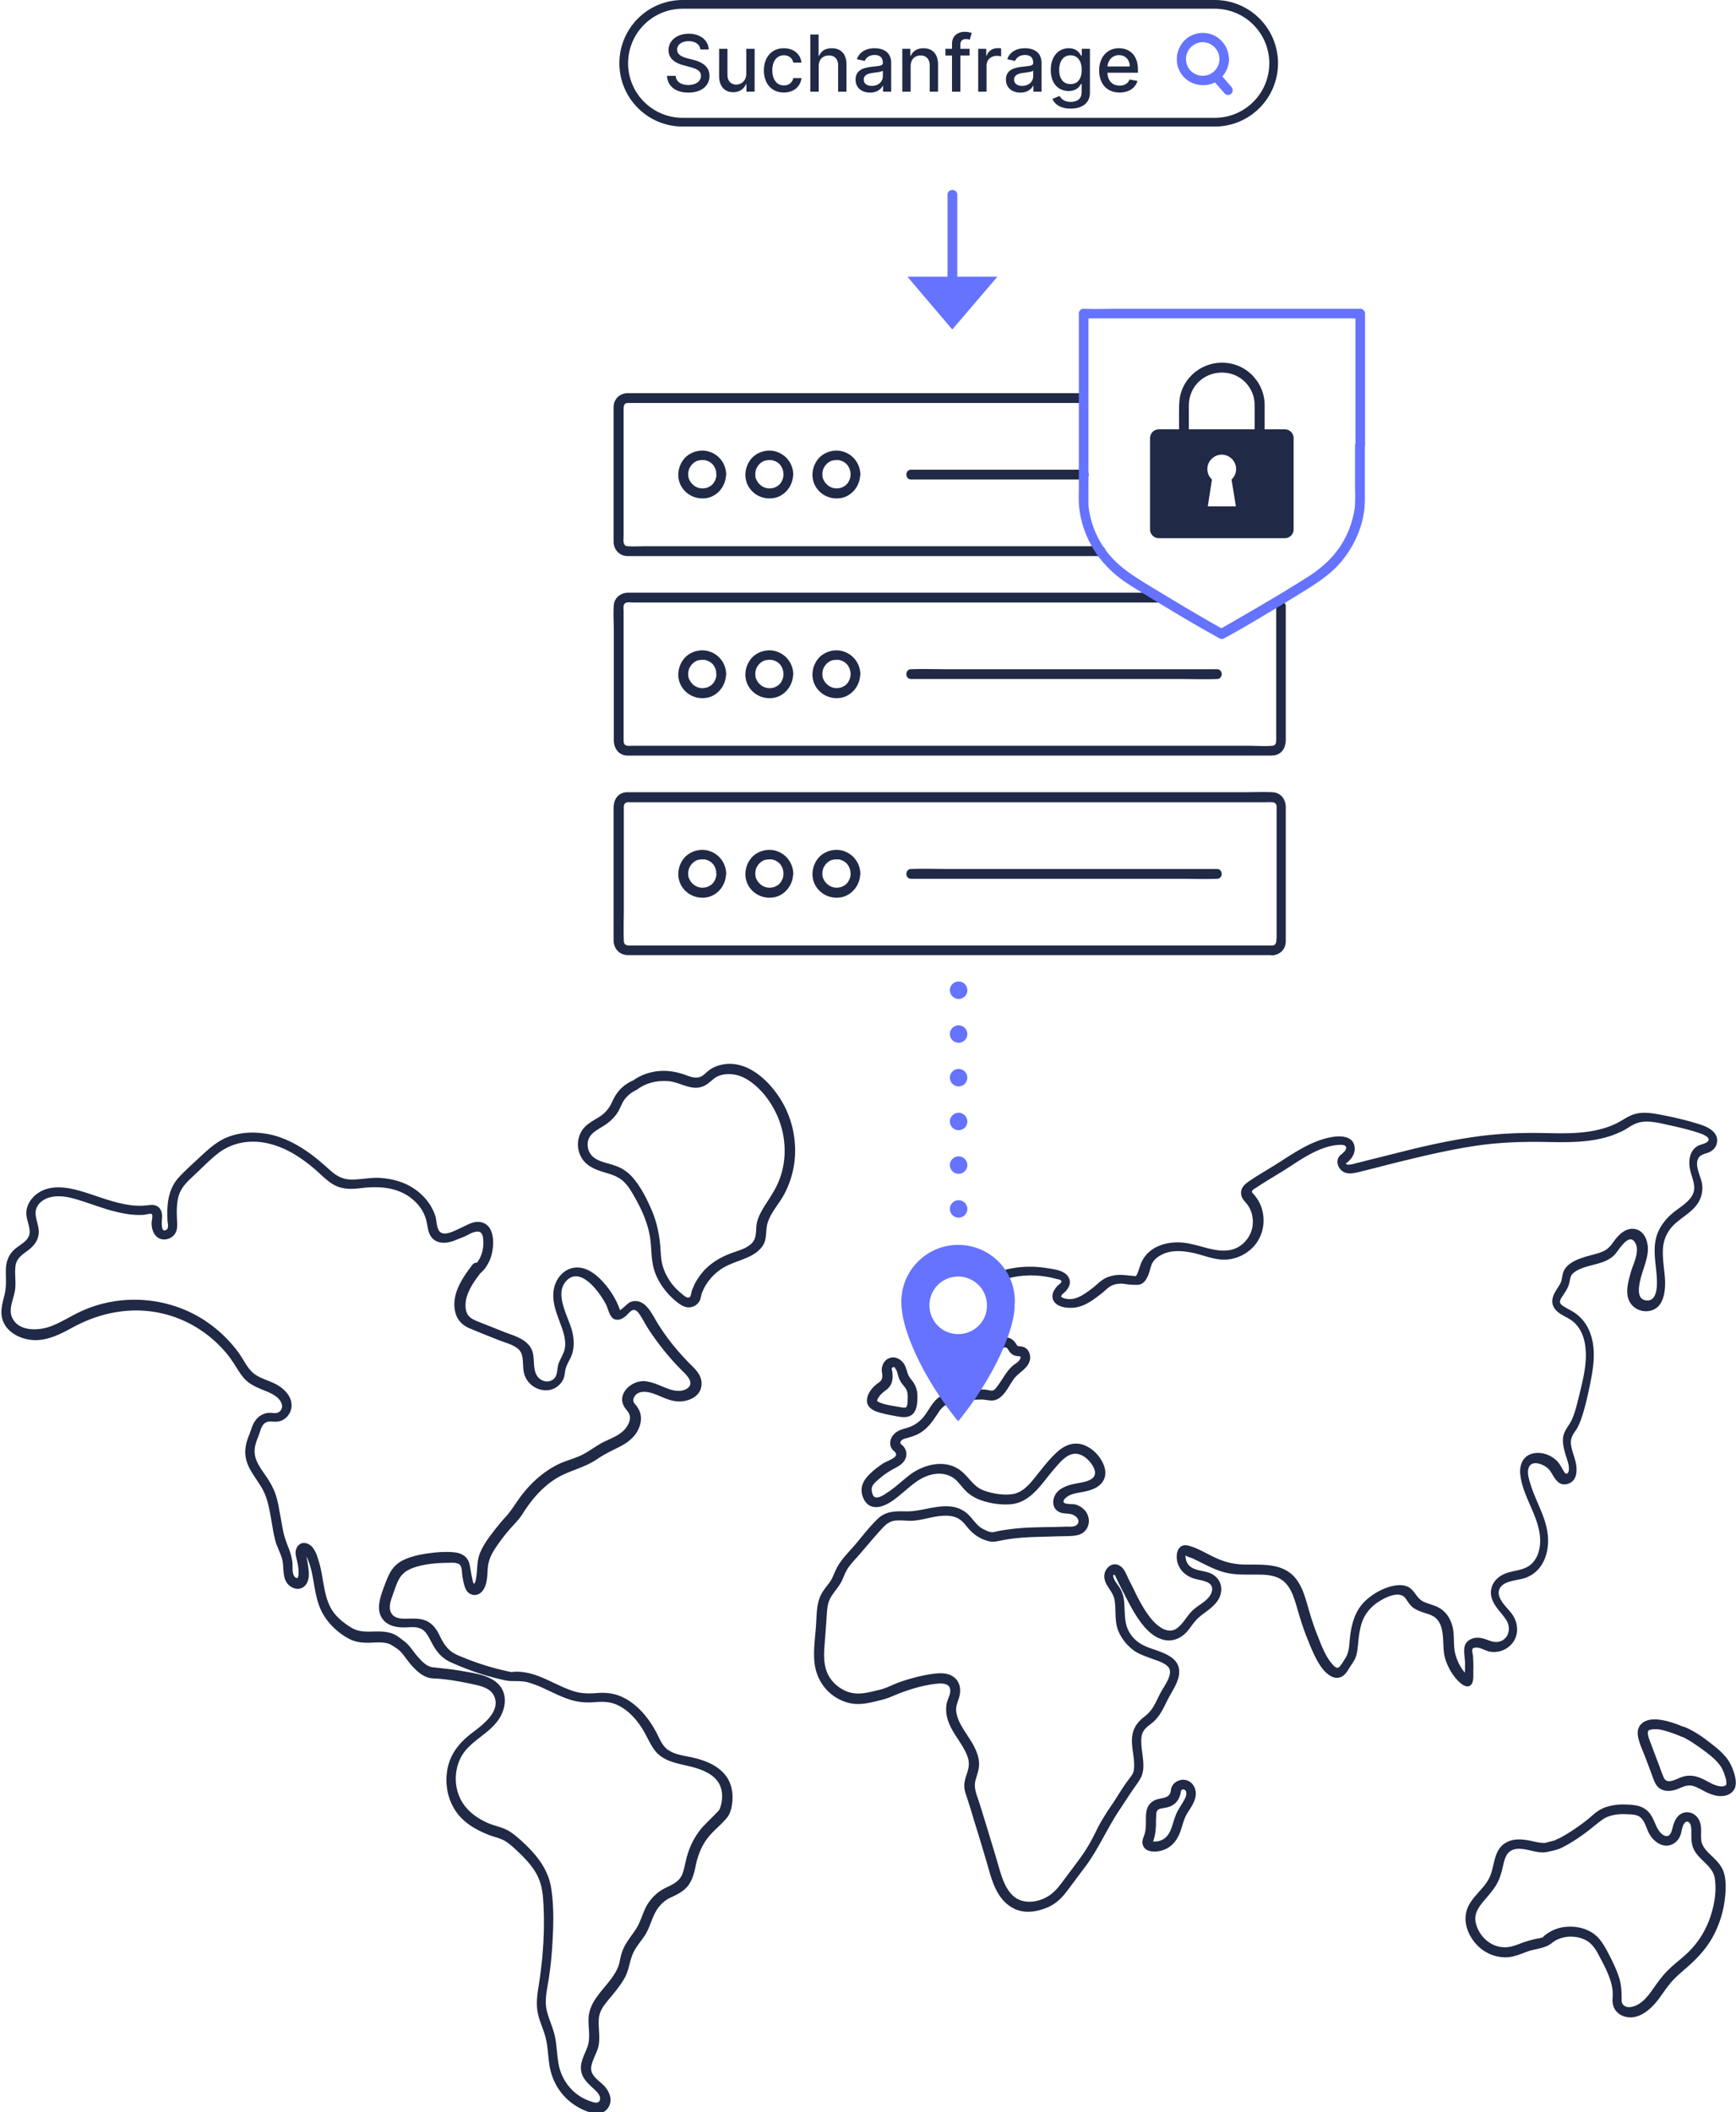 <?xml version="1.0" encoding="utf-8"?>
<svg xmlns="http://www.w3.org/2000/svg" width="398" height="484" fill="none">
  <g clip-path="url(#clip0)">
    <path d="M202.195 314.455c.1.5.15 1.099-.05 1.599-.2.55-.849.85-1.248 1.199-.999.8-1.898 1.949-2.098 3.248-.299 1.549.899 2.549 2.248 2.999 1.398.449 2.846.749 4.294.999 1.348.25 2.946.55 3.995-.55.899-.949.949-2.398.999-3.648.05-1.449-.3-2.748-1.199-3.897-.349-.45-.749-.9-.948-1.449-.25-.65-.4-1.349-.7-1.999-.649-1.349-2.197-2.349-3.695-1.699-1.248.5-1.798 1.999-1.598 3.198.1.6.849.95 1.398.8.649-.2.899-.8.799-1.4-.05-.199.2-.449.3-.599-.15.2.05-.05.05-.05 1.498.45-.2.05-.1.05h.15c.749.3.899 1.199 1.098 1.899.15.549.35 1.049.65 1.549.299.449.649.849.998 1.299.6.799.6 1.749.55 2.698 0 .45 0 1.549-.4 1.799-.349.15-.949 0-1.298-.05-.599-.1-1.149-.2-1.748-.3-1.049-.2-2.197-.399-3.146-.849-.1-.05-.4-.2-.4-.25-.049-.35.4-.949.6-1.199.649-.9 1.747-1.349 2.347-2.249.699-1.049.699-2.398.449-3.648-.1-.599-.799-.949-1.398-.799-.749.1-.999.699-.899 1.299zM268.411 410.346c-.15 1.449-1.399 1.599-2.597 1.849-1.598.299-2.747 1.299-2.996 2.998-.25 1.649.1 3.398-.4 5.047-.199.699-.549 1.299-.499 2.048.05.9.699 1.599 1.548 1.849 1.448.35 3.046.05 4.295-.699 1.398-.85 2.247-2.149 2.796-3.598.499-1.299.749-2.748 1.448-3.998.849-1.499 2.048-2.848 2.147-4.697.05-1.599-.948-3.098-2.596-3.298-1.398-.15-2.897.8-3.096 2.249-.1.599.149 1.199.799 1.399.499.15 1.298-.2 1.398-.8.05-.299.15-.499.399-.599.1-.05.4-.05.45 0 .299.15.399.3.449.599.1.6-.15 1.25-.449 1.749-.649 1.2-1.448 2.199-1.948 3.498-.449 1.1-.699 2.249-1.148 3.348-.4 1-1.049 1.899-2.048 2.349-.399.2-.849.3-1.298.349h-.749c-.05 0-.2-.049-.2-.049-.05.049.15.149.15.149.15-.05.499-1.449.499-1.599.15-.699.2-1.449.25-2.198 0-.65 0-1.299.05-1.949 0-.5 0-1.199.349-1.549.35-.35.999-.4 1.499-.5.649-.1 1.298-.25 1.847-.599 1.249-.7 1.848-1.999 1.998-3.348.05-.6-.55-1.1-1.099-1.1-.799 0-1.198.5-1.248 1.1zM385.265 397.804c1.847.799 3.545 1.998 5.193 3.198 1.548 1.149 3.296 2.448 4.295 4.197.399.7.649 1.549.899 2.348.099.35.149.75.149 1.1 0 .2-.099.4-.099.4-.7.599-1.998.199-2.747-.1-.999-.4-1.948-1.05-2.946-1.449-1.149-.5-2.347-.75-3.646-.5-1.098.2-2.097.849-3.146 1.099-.899.2-1.498-.05-1.848-.899-.499-1.2-.898-2.449-1.398-3.698-.499-1.299-.949-2.548-1.448-3.848-.35-.899-.749-1.798-.749-2.748v-.1c0-.25.25.1-.05.1l.1-.2.05-.05.15-.15c-.1.1-.2.1 0 0 .05-.05.149-.1.199-.1.15-.099-.199.05.05 0 .2-.05.45-.099.65-.149-.3.05.149 0 .249 0h.4c.799 0 1.498.149 2.297.399 1.248.35 2.447.8 3.595 1.299.55.25 1.249-.249 1.399-.799.199-.65-.2-1.149-.799-1.399-1.998-.85-4.145-1.599-6.293-1.749-1.048-.05-2.197.1-3.096.7-.499.399-.948.899-1.098 1.549-.2.699-.1 1.449.05 2.148.349 1.399.998 2.798 1.548 4.198.549 1.449 1.098 2.848 1.598 4.297.499 1.299.899 2.648 2.247 3.198 1.148.5 2.447.3 3.595-.15 1.149-.45 2.248-1.049 3.496-.7 1.248.35 2.347 1.15 3.546 1.649 1.148.5 2.446.85 3.745.6 1.148-.2 2.147-.949 2.447-2.099.25-1.049 0-2.148-.3-3.148-.399-1.249-.899-2.348-1.698-3.398a16.462 16.462 0 00-2.846-2.748c-2.048-1.649-4.195-3.248-6.642-4.297-.549-.25-1.198-.15-1.548.4-.2.549-.1 1.349.45 1.599z" fill="#202945"/>
    <path d="M227.512 294.318c4.594-2.299 9.788-2.599 14.682-1.249.399.099 1.148.149 1.148.599 0 .35-.749.8-.949 1.05-.699.749-1.298 1.748-1.048 2.848.549 2.098 3.745 2.348 5.443 1.999 2.197-.4 3.995-1.799 5.743-3.149.799-.599 1.498-1.449 2.397-1.848.949-.4 1.897-.5 2.896-.35.949.15 2.048.25 2.996.2 1.648-.05 2.347-1.849 2.747-3.148.2-.65.349-1.449.749-2.049.549-.9 1.598-1.549 2.547-1.949 2.247-.899 4.694-.599 6.991-.1 2.447.6 4.894 1.649 7.441 1.449 2.097-.15 4.045-1.049 5.593-2.448 3.096-2.848 3.645-7.595 1.548-11.143-.25-.4-.55-.8-.849-1.2-.2-.199-.6-.499-.55-.799.05-.45.849-.75 1.149-.999 1.898-1.25 3.845-2.399 5.793-3.598 3.945-2.449 8.489-5.996 13.383-6.096.899 0 1.648.299 1.049 1.299-.15.25-.4.4-.6.649-.05.05-.349.3 0 .1.4-.3-.449.25-.499.3-1.398 1.299-.45 3.548 1.148 4.048.949.299 1.898.1 2.847-.1l4.195-1.05a371.413 371.413 0 017.99-1.998c5.193-1.25 10.387-2.399 15.68-3.148 5.143-.7 10.287-.85 15.431-.75 4.694.1 9.488.15 14.032-1.199 1.049-.3 2.097-.75 3.096-1.2 1.199-.549 2.247-1.449 3.496-1.898 2.297-.85 5.193-.05 7.49.449 2.497.55 5.094 1.15 7.541 2.049.599.25 2.097.999 1.198 1.749-.649.55-1.748.6-2.447 1.099-1.648 1.1-1.897 3.198-1.598 4.997.4 2.199 1.798 4.348.4 6.446-.999 1.549-2.797 2.549-4.195 3.698-1.648 1.349-2.946 2.948-3.695 4.997-1.299 3.748.05 7.595-.05 11.443-.05 1.449-.35 3.747-2.247 3.697-2.248-.099-1.998-2.498-1.698-4.097.449-2.398 1.598-4.647 1.847-7.046.2-1.998-.549-4.647-2.746-5.196-2.048-.5-3.745 1.049-4.894 2.598-.649.899-1.248 1.749-2.247 2.299-1.149.599-2.447.849-3.646 1.199-2.297.649-5.493 1.649-5.992 4.347-.15.7-.2 1.299-.499 1.949-.35.65-.799 1.249-1.149 1.899-.699 1.149-1.049 2.498-.3 3.697.999 1.649 3.096 2.049 4.495 3.298 1.348 1.2 2.147 2.849 2.497 4.598.849 4.097-.35 8.494-1.299 12.442-.449 1.749-.849 3.598-1.598 5.247-.649 1.499-1.897 2.548-2.047 4.297-.1 1.099.15 2.299.449 3.348.3 1.149.899 2.448.899 3.648 0 .399-.1 1.199-.649 1.149-.3-.05-.499-.55-.649-.75-.5-.849-.899-1.699-1.698-2.398-1.498-1.349-3.745-1.999-5.693-1.349-2.047.699-2.697 2.798-2.447 4.797.599 5.196 4.395 9.544 4.544 14.84.05 1.999-.499 4.148-1.997 5.547-1.748 1.649-4.395 1.399-6.442 2.399-1.898.899-3.146 2.748-2.797 4.897.45 2.348 2.348 3.747 3.546 5.696 1.199 1.999.25 4.747-2.297 4.897-1.149.05-2.147-.6-3.246-.85-.899-.199-1.798-.199-2.647.2-2.247 1.05-1.398 3.398-1.348 5.397 0 .899 0 1.849-.05 2.748 0 .15-.05.45-.05.65v.35c1.249-.1 1.598-.25 1.099-.5-.1-.2-.45-.35-.599-.5-1.299-1.299-2.198-3.048-2.647-4.847-.5-2.048-.1-4.247-.649-6.296-.5-1.849-1.598-3.498-3.346-4.347-.949-.45-1.948-.7-2.946-1.099-1.099-.45-1.548-1.05-2.248-1.999-.549-.75-1.098-1.399-1.997-1.699-1.149-.4-2.397-.25-3.546.05-2.097.55-3.995 1.649-5.593 3.048-1.797 1.599-2.796 3.598-3.345 5.946-.3 1.2-.45 2.449-.55 3.648-.1 1.249-.199 2.548-.899 3.698-.399.649-.849 1.399-1.348 1.999-.649.799-1.398-.15-1.898-.75-1.548-1.849-2.446-4.447-3.345-6.696-.899-2.248-1.598-4.597-2.247-6.896-.6-2.048-1.249-4.097-2.597-5.796-2.897-3.598-7.541-3.148-11.686-3.198-2.397-.05-4.594-.55-6.791-1.599-1.997-.899-3.995-2.199-6.142-2.748-2.547-.65-3.046 2.198-2.447 4.047.649 1.949 2.197 3.098 4.095 3.598 1.448.4 4.244.55 3.745 2.798-.449 1.949-2.846 2.998-4.195 4.198-1.448 1.249-2.247 3.098-3.745 4.247-2.048 1.549-4.395-.3-5.743-1.849-1.598-1.849-2.796-4.097-3.895-6.296a89.392 89.392 0 00-1.548-3.098c-.449-.949-.899-2.249-1.798-2.898-1.847-1.349-3.895.499-3.745 2.498.15 1.999 2.047 3.248 2.347 5.247.399 2.298-.05 4.647.799 6.896.749 1.898 2.047 3.497 3.695 4.697 1.149.799 2.547 1.249 3.846 1.749 1.198.449 2.696.849 3.695 1.699 1.798 1.449-.5 4.397-1.299 5.846-.599 1.049-1.048 2.149-1.647 3.198a8.142 8.142 0 01-2.347 2.698c-1.648 1.3-2.647 2.799-2.747 4.947-.1 1.949.449 3.898.499 5.847 0 .799 0 1.699-.449 2.398-.3.5-.699.95-1.049 1.449-1.198 1.599-2.197 3.348-3.296 4.997-1.448 2.099-2.846 4.248-3.945 6.546-1.098 2.249-2.297 4.347-3.795 6.346-1.398 1.949-2.846 3.798-4.245 5.697-1.348 1.799-2.746 3.048-4.943 3.747-2.148.65-4.445.5-6.143-1.099-1.398-1.349-2.147-3.248-2.746-5.097-.599-1.949-1.149-3.947-1.748-5.896-1.049-3.448-2.097-6.946-3.196-10.394-.549-1.699-1.298-3.248-.799-5.047.25-.949.599-1.848.749-2.848.15-1.199-.05-2.398-.499-3.498-.799-2.198-2.297-3.947-3.446-5.996-.599-1.049-1.099-2.149-1.248-3.398-.15-1.399.549-2.448.799-3.748.349-1.699-.15-3.497-1.798-4.397-1.448-.799-3.146-.599-4.694-.4-2.597.4-5.194 1.1-7.691 1.999-1.398.55-2.696 1.249-4.144 1.599-2.797.65-5.294 1.499-8.09.15-1.748-.849-3.246-2.298-3.995-4.147-.999-2.449-.649-5.197-.45-7.746l.3-4.047c.1-1.249.1-2.598.399-3.848.5-2.198 2.447-3.597 3.296-5.646.45-1.049.849-2.099 1.548-2.998.749-1 1.648-1.899 2.497-2.898 1.748-1.999 3.446-4.098 5.294-6.047.849-.899 1.697-1.449 2.946-1.549 1.248-.1 2.497.1 3.795.05 2.447-.15 4.794-1.099 7.241-1.149 1.099-.05 2.197.1 3.146.6.949.499 1.598 1.349 2.247 2.148 1.299 1.549 2.847 2.599 4.844 3.098 1.049.25 1.898 0 2.946-.2 1.299-.249 2.597-.449 3.896-.549 2.646-.25 5.343-.25 7.99-.35 1.298-.05 2.546-.05 3.845-.1.949-.05 1.947-.15 2.746-.65 1.798-1.149 1.948-3.647.6-5.196-.6-.7-1.449-1.2-2.298-1.399-.499-.1-2.297 0-2.546-.45-.35-.6.849-1.399 1.248-1.599.799-.4 1.698-.55 2.547-.7 1.698-.3 3.595-.699 4.794-2.049 1.398-1.549 1.048-3.547.1-5.196-.949-1.699-2.597-3.198-4.545-3.748-2.197-.6-4.194.35-5.792 1.849-1.698 1.549-3.096 3.398-4.545 5.197-1.398 1.749-2.996 3.847-5.343 4.297-2.147.4-4.794-.05-6.841-.8-2.297-.849-3.296-2.948-5.094-4.397-3.446-2.848-8.389-1.699-11.735.75-1.798 1.349-3.446 2.998-5.343 4.197-.65.45-2.048 1.399-2.847.95-.549-.35-.749-1.649-.599-2.199.25-.9 1.448-1.749 2.147-2.349.999-.849 2.098-1.499 3.296-2.148.949-.5 1.848-1.1 2.247-2.099.45-1.049.2-2.099-.599-2.948-.35-.35-.799-.5-.449-1.049.299-.45.948-.6 1.398-.7.998-.3 1.997-.6 2.946-1.149 1.998-1.2 3.096-2.949 4.345-4.847 1.448-2.199 3.645-2.549 6.092-2.699 1.198-.1 2.447-.1 3.645-.15.999 0 2.098.4 3.096.15 2.098-.549 3.147-3.148 4.295-4.747 1.099-1.599 3.446-2.498 3.795-4.597.15-.999-.249-2.149-1.098-2.648-.4-.25-.799-.3-1.249-.35-.499-.05-.499 0-.749-.4-.499-.799-1.048-1.399-2.047-1.599-.949-.15-1.948.25-2.747.7-.999.599-1.997 1.299-2.846 2.098-.749.65-1.648 2.149-2.797 1.999-1.947-.25-3.545-2.198-4.144-3.897-.5-1.35-2.647-.75-2.148.599.699 1.899 1.898 3.548 3.696 4.647.898.55 1.997 1 3.046.95 1.248-.05 2.097-.85 2.896-1.699.849-.9 1.798-1.699 2.847-2.349.449-.299.898-.649 1.398-.749.649-.15.699.15 1.048.649.5.8 1.149 1.25 2.098 1.3.549.05.849.1.449.799-.299.5-.849.85-1.298 1.149-1.748 1.35-2.547 3.298-3.895 4.997-.3.4-.649.95-1.199.95-.399.05-.899-.15-1.348-.2-1.248-.1-2.547 0-3.795.05-2.297.1-4.994.25-6.942 1.649-1.847 1.299-2.546 3.548-4.094 5.097a7.636 7.636 0 01-2.697 1.749c-1.099.399-2.247.549-3.196 1.299-.749.599-1.298 1.499-1.248 2.498 0 .5.199.95.449 1.299.3.4.999.75.899 1.3-.15.799-2.247 1.499-2.896 1.898-.999.65-1.998 1.4-2.847 2.199-1.548 1.449-2.597 2.998-1.997 5.197.599 1.999 2.047 3.048 4.144 2.548 2.198-.549 4.045-2.298 5.743-3.698 1.698-1.449 3.446-2.948 5.693-3.547 2.197-.6 4.494-.3 6.142 1.399.749.799 1.399 1.699 2.198 2.448.848.8 1.797 1.349 2.896 1.799 2.047.8 4.544 1.199 6.741 1.1 5.094-.2 7.541-4.847 10.537-8.245 1.349-1.549 3.196-3.898 5.543-3.248.949.249 1.748.849 2.397 1.599.649.699 1.448 1.898 1.299 2.898-.25 1.599-2.697 1.899-3.995 2.149-1.648.299-3.496.749-4.694 2.048-1.249 1.449-1.299 3.898.749 4.647.799.3 1.697.2 2.546.4.899.25 2.048 1.199 1.449 2.199-.5.799-1.848.649-2.647.649-1.398.05-2.797.1-4.195.1-2.647.05-5.343.1-7.99.4-1.198.15-2.397.3-3.545.55-.55.1-.999.3-1.548.2-.55-.1-1.049-.35-1.548-.6-1.748-.75-2.597-2.598-3.995-3.748-4.095-3.348-9.339-.3-13.883-.399-2.397-.05-4.594-.1-6.442 1.649-1.947 1.848-3.595 4.047-5.343 6.096-1.548 1.799-3.346 3.498-4.345 5.696-.449.95-.749 1.899-1.398 2.798-.649.9-1.348 1.699-1.898 2.699-1.198 2.198-1.048 4.997-1.248 7.445-.2 2.649-.599 5.397-.35 8.095.4 4.347 3.196 7.995 7.441 9.294 2.846.85 5.343.05 8.09-.599 1.598-.4 2.996-1.15 4.544-1.699 2.447-.9 5.094-1.649 7.691-1.949 1.148-.15 3.096-.25 3.345 1.199.2 1.1-.499 2.099-.749 3.148a7.523 7.523 0 00.15 3.648c.649 2.349 2.197 4.247 3.396 6.246.599 1 1.148 2.049 1.398 3.148.25 1.15 0 2.099-.35 3.198-.299.9-.599 1.849-.599 2.799 0 .949.35 1.848.649 2.748.55 1.699 1.099 3.448 1.598 5.197.999 3.148 1.948 6.346 2.897 9.544.699 2.398 1.298 4.897 2.597 7.095.998 1.699 2.446 3.098 4.294 3.798 2.247.849 4.794.4 6.941-.5 1.948-.799 3.296-2.098 4.545-3.747l4.494-5.997c2.896-3.997 4.794-8.494 7.541-12.592 1.198-1.799 2.397-3.698 3.645-5.447.849-1.249 1.598-2.148 1.798-3.697.249-1.999-.3-3.998-.4-5.997-.05-.849-.05-1.798.3-2.598.449-1.049 1.448-1.649 2.297-2.348 1.848-1.549 2.647-3.748 3.745-5.797 1.049-1.949 2.597-4.097 2.297-6.396-.399-3.148-4.544-4.047-7.041-4.997-1.698-.649-3.146-1.599-4.145-3.148-1.348-2.049-1.198-4.197-1.348-6.546-.05-1.099-.2-2.198-.649-3.198-.4-.949-1.099-1.649-1.598-2.548-.1-.25-.499-.95-.2-1.199.25-.2.45.449.55.649.549 1.149 1.098 2.299 1.697 3.398 1.149 2.249 2.298 4.547 3.796 6.596 1.298 1.799 2.996 3.598 5.243 4.197 2.097.6 4.095-.25 5.493-1.799.649-.699 1.149-1.549 1.798-2.298.649-.8 1.448-1.449 2.297-2.049 1.548-1.149 3.296-2.498 3.695-4.497.45-2.049-.649-3.848-2.497-4.597-1.597-.65-3.845-.5-4.993-1.999-.3-.4-.5-.849-.55-1.349-.049-.2-.099-.65 0-.85-.149.3-.349-.15.05.2.35.3 1.199.45 1.648.7.65.3 1.249.599 1.848.899 2.097 1.05 4.295 2.149 6.642 2.499 2.147.349 4.344.2 6.491.25 2.048 0 4.295.199 5.893 1.649 1.598 1.449 2.247 3.647 2.847 5.646.699 2.449 1.448 4.897 2.397 7.246.898 2.248 1.847 4.647 3.245 6.645.999 1.4 2.897 3.198 4.744 2.149.7-.4 1.199-1.099 1.598-1.799.5-.849 1.099-1.549 1.499-2.498.449-1.1.499-2.349.649-3.548.1-1.349.299-2.648.649-3.948.649-2.348 2.147-4.197 4.195-5.446 1.498-.95 4.644-2.499 5.992-.65.5.7.949 1.499 1.648 2.049.899.699 2.048 1.049 3.096 1.399.949.3 1.948.65 2.597 1.499.649.8.949 1.799 1.099 2.798.349 2.099.049 4.198.699 6.247.599 1.798 1.548 3.497 2.846 4.847.749.799 2.397 2.148 3.246.649.4-.799.3-1.999.3-2.898.05-1.049 0-2.099-.05-3.148 0-.45-.25-1.249-.2-1.649.05-.35.25-.45.649-.5 1.099-.2 2.297.7 3.346.9a5.402 5.402 0 005.443-2.249c1.249-1.849 1.049-4.197-.1-6.046-.999-1.599-3.895-3.748-3.146-5.897.749-2.148 4.245-2.048 5.993-2.698 4.444-1.599 5.792-6.596 4.993-10.843-.449-2.649-1.648-5.047-2.646-7.496a30.123 30.123 0 01-1.299-3.547c-.299-1-.649-2.299-.299-3.298.699-2.149 3.945-.7 4.844.549 1.048 1.449 1.797 3.748 4.094 3.098 2.447-.699 2.248-3.647 1.698-5.546-.299-1.099-.749-2.199-.899-3.348-.199-1.299.2-2.149.949-3.198.849-1.149 1.299-2.598 1.748-3.948.649-2.148 1.149-4.347 1.598-6.546.799-3.847 1.498-7.995.15-11.792-.599-1.749-1.648-3.298-3.096-4.448-.799-.649-1.698-1.049-2.547-1.549-.499-.299-1.348-.699-1.348-1.399 0-.449.399-.999.649-1.349.399-.649.849-1.249 1.148-1.949.35-.749.4-1.399.6-2.198.149-.6.549-1 1.048-1.349 2.797-1.849 6.642-1.4 9.089-3.898.799-.8 3.046-4.897 4.494-3.048 1.548 1.949-.249 5.097-.799 7.095-.549 1.999-1.348 4.648-.299 6.646.749 1.499 2.397 2.349 4.045 2.249 4.244-.3 4.344-5.447 3.995-8.595-.2-1.949-.5-3.947-.35-5.946.2-2.199 1.149-4.048 2.797-5.547 1.448-1.299 3.195-2.298 4.494-3.747 1.348-1.499 1.947-3.348 1.648-5.397-.25-1.699-1.998-4.547-.599-6.146.549-.6 1.548-.75 2.247-1.049.849-.4 1.548-1.1 1.748-2.049.549-2.349-1.798-3.648-3.646-4.248-2.597-.849-5.243-1.499-7.94-2.048-2.397-.45-5.044-1.1-7.391-.35-1.148.35-2.097.999-3.146 1.599a16.084 16.084 0 01-3.296 1.449c-4.594 1.499-9.488 1.349-14.282 1.249-5.293-.1-10.486.1-15.68.85-5.343.749-10.637 1.899-15.88 3.198l-7.79 1.949c-1.249.299-2.547.649-3.795.949-.5.15-1.049.3-1.598.3-.3 0-.35-.05-.6-.2-.05-.05.05-.5-.149 0 .049-.05.549-.35.699-.5.199-.2.399-.45.599-.649.599-.75.999-1.699.849-2.699-.3-2.398-2.847-2.598-4.744-2.348-4.994.699-9.239 3.797-13.383 6.396-1.898 1.199-3.846 2.298-5.693 3.548-1.299.849-2.597 1.848-2.098 3.647.25.85.949 1.399 1.449 2.099a6.613 6.613 0 011.098 3.048c.25 2.149-.549 4.198-2.097 5.647-3.995 3.647-9.139.399-13.683-.1-4.095-.45-8.589.999-9.987 5.196-.25.7-.45 1.45-.799 2.149-.25.45-.25.3-.849.25-1.449-.1-2.697-.35-4.095-.15-.949.15-1.848.4-2.647.899-.999.6-1.798 1.5-2.746 2.199-1.748 1.299-3.796 2.848-6.093 2.249-.249-.05-.549-.15-.749-.3-.399-.3-.2.05-.15-.2.05-.45.749-.849.999-1.149.649-.7 1.149-1.549.949-2.549-.499-2.248-3.496-2.498-5.343-2.798-4.744-.749-9.538-.1-13.883 2.049-.899.4.2 2.348 1.498 1.699zM355.751 445.274c2.148-1.799 5.643-1.949 8.04-.549 1.348.799 2.197 2.198 2.896 3.597.849 1.599 1.748 3.248 2.348 4.997.299.85.549 1.749.649 2.649.1.799.05 1.549 0 2.348 0 1.799.948 3.198 2.696 3.748 3.096.999 5.993-1.499 7.741-3.798.898-1.149 1.647-2.348 2.546-3.448 1.049-1.399 2.397-2.498 3.696-3.647 2.696-2.299 5.043-4.798 6.641-7.946a24.264 24.264 0 002.597-9.893c.05-1.749.05-3.598-.799-5.197-.649-1.249-1.748-2.249-2.746-3.198-.849-.85-1.798-1.799-1.998-3.098-.25-1.799.35-3.698-.849-5.297-1.049-1.399-2.946-1.699-4.294-.55-1.049.95-1.299 2.299-1.648 3.548-.15.5-.5 1.149-1.099 1.199-.549.05-1.049-.349-1.398-.699-.999-1-1.349-2.549-2.048-3.748-.899-1.599-2.297-2.448-4.144-2.648-.75-.1-1.598-.15-2.348-.15-1.248 0-2.496.15-3.695.5-.749.199-1.448.549-2.097.949-.749.5-1.398 1.099-2.098 1.699-2.097 1.699-4.344 3.248-6.741 4.547-.3.15-.849.3-1.099.55.1-.1.4-.1.1-.05-.2.05-.349.1-.549.15-.45.1-.949.25-1.398.349-.5.15-.6.15-1.049.1-.949-.05-1.898-.299-2.847-.499-1.797-.35-3.645-.5-5.293.349-2.996 1.5-2.746 5.147-3.845 7.796-1.298 3.098-4.844 4.997-5.493 8.394-.699 3.348 1.398 6.946 4.145 8.745a9.036 9.036 0 004.894 1.449c1.997 0 3.695-.899 5.543-1.499 1.697-.5 3.595-.6 5.043-1.749.5-.35.4-1.199 0-1.599-.449-.45-1.098-.4-1.598 0-.599.45-1.448.5-2.147.65-.949.2-1.898.499-2.797.799-1.648.6-3.146 1.299-4.993 1.05-2.897-.35-5.294-2.799-5.893-5.647-.349-1.699.35-2.998 1.348-4.297.999-1.249 2.148-2.449 3.047-3.798.849-1.249 1.348-2.648 1.697-4.147.3-1.2.5-2.549 1.249-3.548.949-1.199 2.547-1.199 3.945-.95 1.598.25 3.396.95 5.044.6 1.098-.25 2.297-.45 3.345-.949 1.798-.9 3.446-1.949 5.094-3.148 1.448-1.05 2.747-2.199 4.195-3.248.998-.75 2.247-1.1 3.445-1.25.799-.1 1.648-.1 2.447-.05.999.05 2.098.05 2.897.7 1.048.899 1.348 2.448 1.947 3.598.649 1.249 1.848 2.448 3.246 2.798 1.598.4 3.146-.5 3.845-1.949.5-.999.4-2.498 1.249-3.298.249-.2.599-.25.899.05.499.5.499 1.399.499 2.099 0 1.649-.05 3.148.849 4.547 1.348 2.199 4.195 3.498 4.544 6.246.45 3.148-.2 6.496-1.298 9.444a20.133 20.133 0 01-5.244 7.796c-1.298 1.199-2.696 2.248-3.945 3.447-1.098 1.05-2.047 2.249-2.946 3.498-1.398 1.949-2.896 4.448-5.393 5.097-.649.2-1.398.2-1.998-.25-.499-.349-.549-.799-.549-1.349 0-1.699-.05-3.298-.549-4.947-.55-1.749-1.349-3.398-2.148-4.997-.749-1.449-1.498-2.898-2.546-4.097-2.098-2.349-5.493-3.048-8.49-2.499a8.99 8.99 0 00-4.045 1.949c-.449.4-.399 1.199 0 1.599.65.55 1.299.45 1.748.05zM108.313 289.821c-2.347 3.048-4.894 6.795-3.945 10.843.449 1.849 1.648 3.048 3.346 3.748 2.247.949 4.544 1.848 6.791 2.748 1.648.649 4.495 1.249 5.094 3.148.549 1.749.05 3.648.899 5.347 1.498 3.098 5.942 4.147 8.189 1.149.55-.7.749-1.549.849-2.399.15-1.199.649-2.048 1.199-3.098.949-1.899.949-3.947.499-5.996-.749-3.398-4.344-8.695-1.348-11.843 3.296-3.448 7.74 2.899 9.039 5.447.699 1.349.848 3.648 2.796 3.498.649-.05 1.198-.4 1.698-.8.499-.399 1.049-1.199 1.648-1.399.799-.25 1.398.7 1.748 1.249.549.85 1.048 1.799 1.598 2.699 1.098 1.749 2.347 3.448 3.645 5.097a58.142 58.142 0 004.394 4.897c.899.899 2.797 2.648 1.249 3.897-1.099.9-2.797.75-4.045.35-1.948-.65-3.745-1.699-5.793-1.899-3.246-.25-6.841 3.198-4.444 6.296.449.6.899 1.05.999 1.799.099.899-.35 1.849-.899 2.598-1.149 1.549-3.146 2.299-4.844 3.099-1.898.899-3.496 2.248-5.343 3.148-1.748.849-3.596 1.249-5.344 2.098-3.346 1.649-6.192 4.198-8.439 7.146-1.149 1.499-2.098 3.148-3.346 4.597a52.906 52.906 0 00-3.396 4.097c-1.048 1.35-2.047 2.799-2.696 4.348-.849 1.899-.6 3.847-.949 5.796-.05.35-.15 1.149-.45 1.349-.199.15.1.5-.199-.2-.1-.199-.15-.499-.2-.749-.25-1.049-.4-2.099-.599-3.148-.3-1.899-1.648-2.848-3.496-3.048-2.247-.25-4.644 0-6.891.35-1.798.299-3.646.749-5.294 1.649-2.397 1.349-3.096 3.547-3.995 5.896-.948 2.548-2.147 5.896.3 8.045 1.348 1.149 3.146 1.299 4.844 1.249.949-.05 1.998-.15 2.896.15 1.049.3 1.648 1.099 2.198 2.049.849 1.549 1.498 2.998 2.796 4.247.849.85 1.798 1.349 2.846 1.799 3.396 1.499 6.842 2.698 10.437 3.548.849.2 1.748.45 2.647.5 1.298.049 2.497-.05 3.845.249 3.446.9 6.442 2.949 9.788 3.998 1.848.6 3.745.749 5.693.6 2.197-.2 4.045-.1 5.992 1.049 1.748.999 3.196 2.498 4.345 4.147 1.248 1.699 1.947 3.598 3.096 5.347 2.247 3.448 6.242 3.448 9.788 4.547 1.797.55 3.595 1.349 4.794 2.798 1.298 1.599 1.448 3.748.948 5.697-.249.849-.249.999-.799 1.549-1.048 1.099-2.147 2.149-3.196 3.248-2.047 2.199-3.395 5.047-4.045 7.945-.249 1.049-.449 2.149-.848 3.148-.799 1.849-2.497 2.399-4.145 3.248-1.548.8-2.797 2.049-3.746 3.498-1.098 1.749-1.498 3.798-2.596 5.596-1.049 1.649-2.347 3.098-3.096 4.897-.4.95-.6 1.949-.799 2.949-.25 1.049-.7 1.948-1.299 2.848-2.147 3.348-5.743 5.896-5.792 10.193-.05 2.049.449 4.148-.2 6.147-.649 1.849-1.798 3.597-1.498 5.596.299 1.949 1.797 3.098 3.096 4.348.599.549 1.498 1.449 1.198 2.398-.349 1.049-1.748.4-2.447.15-3.545-1.249-6.142-4.397-6.941-8.045-.449-2.199-.449-4.447-.899-6.646-.449-2.149-1.498-4.147-1.947-6.296-.45-2.349.199-4.797.549-7.146.349-2.298.599-4.647.749-6.995.3-4.597.499-9.494-.3-14.042-.749-4.097-3.395-7.295-6.342-10.043-1.048-.95-2.047-1.849-3.246-2.599-1.398-.849-3.196-1.149-4.744-1.799-3.445-1.499-6.192-3.847-7.141-7.595-.799-3.198-.1-6.796 2.098-9.294 2.596-2.948 6.541-4.497 8.189-8.295.7-1.649.899-3.498.2-5.147-.699-1.599-2.147-2.598-3.745-3.248-1.798-.699-3.745-.949-5.643-1.299-2.247-.4-4.395-.6-6.642-.85-1.548-.149-2.696-1.549-3.645-2.598-.899-1.049-1.698-2.398-2.797-3.248-.699-.55-1.448-1.149-2.247-1.599-1.548-.799-3.346-.799-5.043-.749-1.848.05-3.496.05-5.094-.95-1.748-1.099-3.446-2.448-4.494-4.247-1.798-3.148-1.748-7.046-2.747-10.494-.45-1.499-.999-3.697-2.597-4.397-1.797-.8-3.096.849-2.796 2.548.2 1.05.5 2.049.6 3.148.049.45.249 2.899-.8 1.899-.699-.699-.5-2.198-.55-3.098-.1-1.149-.399-2.198-.798-3.298-.55-1.399-1.049-2.698-1.349-4.147-.3-1.449-.499-2.848-.799-4.298-.2-1.149-.399-2.348-.749-3.497-.499-1.799-1.448-3.398-2.496-4.947-1.1-1.599-2.447-3.348-2.497-5.397-.05-1.699.749-3.098 1.248-4.647.2-.7.45-1.399 1.049-1.899.45-.35.949-.45 1.498-.4.899.05 1.598.1 2.447-.249 1.498-.7 2.447-2.349 2.197-3.998-.25-1.799-1.648-3.148-3.096-4.048-1.648-.999-3.645-1.399-5.243-2.498-1.648-1.149-2.497-3.198-3.646-4.797-2.197-3.098-5.044-5.746-8.24-7.795-6.94-4.397-15.58-5.647-23.52-3.498a28.83 28.83 0 00-5.942 2.349c-1.848.949-3.646 2.048-5.594 2.748-2.746.999-7.24 1.199-8.738-1.999-.85-1.849.15-3.947.549-5.796.45-2.049-.05-3.998.2-5.997.2-1.948 1.797-2.798 3.196-3.897 1.298-1.05 2.197-2.399 2.147-4.148-.05-1.848-1.348-3.897-.35-5.646.999-1.799 3.146-2.399 5.094-2.349 2.297.05 4.544.9 6.691 1.599 1.998.65 3.995 1.399 6.093 1.899 2.147.55 4.344.9 6.542.75.3 0 1.598-.4 1.847-.15.3.25-.05 1.599-.05 1.999 0 1.299.4 2.798 1.648 3.497 1.199.65 2.847.2 3.646-.899.649-.949.599-1.949.549-2.998-.1-1.799-.15-3.748.3-5.547.549-2.198 2.097-3.548 3.695-5.047 1.598-1.499 3.146-3.098 4.844-4.497 3.346-2.848 7.59-3.698 11.885-2.748 4.145.899 7.79 3.298 10.986 6.046 1.498 1.299 2.897 2.848 4.694 3.698 1.948.899 3.995.749 6.043.499 4.194-.499 8.639-.099 11.885 2.899 1.398 1.249 2.447 2.898 2.846 4.747.35 1.449.35 3.048 1.598 4.097 1.498 1.249 3.546.85 5.194.15.948-.4 1.897-.699 2.796-1.199.649-.35 1.398-.7 2.147-.7 1.149 0 1.249 1.25 1.299 2.199.1 1.949-.549 4.197-2.048 5.547-1.098.949.5 2.548 1.598 1.599 1.299-1.2 2.198-3.049 2.497-4.748.45-2.348.35-6.096-2.547-6.745-1.747-.35-3.096.599-4.544 1.249-1.148.5-3.096 1.649-4.394 1.249-1.349-.4-1.199-2.748-1.548-3.848-1.05-3.397-3.796-6.096-6.992-7.495-1.747-.749-3.595-1.149-5.493-1.299-1.997-.15-3.945.25-5.992.35-2.147.15-3.745-.45-5.343-1.849-1.449-1.249-2.847-2.549-4.395-3.698-3.046-2.298-6.592-4.247-10.387-4.897-3.745-.649-7.74-.3-11.036 1.749-1.598.999-2.996 2.299-4.395 3.598-1.548 1.449-3.145 2.848-4.594 4.397-2.696 2.798-2.996 6.446-2.796 10.144.05.55.4 1.799-.35 2.149-1.248.649-.949-2.199-.899-2.699.1-1.249-.25-2.548-1.548-2.948-.599-.2-1.098-.1-1.698-.05-1.148.15-2.247.15-3.395.05-4.045-.4-7.84-2.049-11.686-3.198-3.545-1.049-7.69-1.749-10.736.849-1.199 1.05-2.048 2.499-2.048 4.098-.05 1.699 1.299 3.848.5 5.447-.65 1.299-2.297 1.998-3.346 2.998-1.248 1.199-1.798 2.698-1.848 4.447-.05 1.999.2 3.798-.3 5.796-.449 1.799-.998 3.598-.549 5.447.75 2.898 3.596 4.497 6.392 4.897 3.646.5 6.992-1.299 10.088-2.998 7.14-3.798 15.28-4.947 23.07-2.199 3.396 1.199 6.542 3.098 9.24 5.547 1.347 1.249 2.646 2.648 3.695 4.147.998 1.399 1.797 2.948 2.896 4.248 1.248 1.449 2.946 2.148 4.644 2.848 1.498.599 3.645 1.449 4.095 3.248.2.699-.15 1.449-.8 1.799-.698.349-1.447.05-2.196.1a4.155 4.155 0 00-2.947 1.599c-.549.699-.849 1.449-1.098 2.248-.45 1.299-1.049 2.499-1.249 3.898-.3 1.899.1 3.548.999 5.197.849 1.549 1.948 2.948 2.797 4.447 1.348 2.398 1.697 5.147 2.197 7.845.2 1.249.4 2.448.699 3.648.35 1.599 1.198 2.998 1.648 4.597.5 1.849 0 3.897 1.148 5.546.95 1.3 2.897 1.849 4.095.6 1.249-1.249.9-3.448.65-4.997-.05-.45-.15-.949-.25-1.399 0-.05-.2-1.149-.25-1.149-.7-.25-.05.499-.05.449.05.15.2.35.3.5.25.45.4.95.599 1.449 1.099 3.248 1.099 6.746 2.347 9.944 1.248 3.248 3.995 5.996 7.141 7.545 1.498.7 3.146.75 4.744.7 1.498-.05 3.346-.25 4.694.6.65.399 1.448.899 1.998 1.449.849.899 1.697 2.248 2.596 3.248 1 1.099 2.148 2.148 3.546 2.648.7.25 1.398.25 2.147.3 1.099.05 2.197.2 3.296.35 1.898.299 3.845.649 5.743 1.099 1.548.35 3.396.949 4.095 2.498 1.698 3.598-2.747 6.746-5.094 8.545-2.746 2.099-4.844 4.597-5.543 8.045-.599 2.998-.2 6.196 1.298 8.895 1.698 3.148 4.695 4.997 7.941 6.296 1.298.549 2.846.799 4.044 1.549 1.249.799 2.298 1.849 3.346 2.848 1.349 1.299 2.647 2.748 3.596 4.347 1.048 1.799 1.498 3.748 1.648 5.797.349 4.397.249 8.894-.15 13.341-.2 2.299-.5 4.548-.849 6.796-.35 2.099-.599 4.148-.2 6.196.4 2.049 1.398 3.898 1.848 5.897.499 2.048.499 4.147.849 6.246.599 3.448 2.347 6.446 5.143 8.545 2.098 1.549 6.842 3.997 8.49.699.799-1.599.099-3.298-.999-4.547-1.149-1.299-3.246-2.349-3.096-4.297.2-1.849 1.448-3.448 1.748-5.297.299-1.899-.1-3.798 0-5.697.099-2.098 1.298-3.447 2.546-4.946 1.199-1.45 2.397-2.899 3.346-4.548.999-1.749 1.099-3.597 1.848-5.446.699-1.749 2.047-3.098 2.996-4.647.999-1.649 1.398-3.598 2.397-5.297.849-1.449 2.047-2.549 3.546-3.198 1.548-.7 3.146-1.549 4.094-3.048.75-1.2 1.149-2.599 1.399-3.948.449-2.248 1.248-4.447 2.596-6.296 1.349-1.849 3.246-3.198 4.695-4.997.749-.949 1.048-2.398 1.148-3.548.2-1.799-.1-3.747-1.049-5.346-1.797-2.949-5.243-4.198-8.439-4.897-1.748-.35-3.645-.6-5.143-1.599-1.598-1.05-2.148-2.998-3.047-4.547-1.747-3.149-4.344-6.197-7.69-7.696-1.798-.799-3.645-.999-5.593-.849-1.848.15-3.546.15-5.343-.4-3.196-.999-6.043-2.848-9.189-3.848-1.498-.449-3.146-.749-4.744-.599-.1 0-.249.05-.349.05-.1 0 .349.05.05 0-.35-.05-.7-.1-1.049-.2a59.067 59.067 0 01-10.087-3.148c-.749-.3-1.548-.6-2.198-1-1.448-.849-2.397-2.298-3.096-3.747-.699-1.499-1.598-2.948-3.196-3.648-1.698-.749-3.495-.45-5.293-.5-1.948-.05-3.196-.949-3.046-2.998.1-1.049.5-1.999.849-2.998.799-2.199 1.298-4.147 3.545-5.247 1.748-.849 3.795-1.199 5.743-1.399.999-.1 1.997-.15 2.996-.15.799 0 2.347-.2 2.947.5.499.6.399 1.849.549 2.598.15.95.349 1.999.749 2.899.749 1.599 2.697 1.848 3.795.499 1.149-1.349 1.149-3.398 1.249-5.047.099-1.799.699-3.148 1.647-4.647a41.734 41.734 0 013.147-4.197c1.098-1.299 2.347-2.449 3.245-3.898 1.898-2.998 4.195-5.746 7.191-7.745 3.047-2.049 6.692-2.598 9.738-4.647 1.598-1.099 3.246-1.899 4.944-2.748 1.548-.75 2.996-1.699 4.045-3.148.899-1.3 1.448-2.999 1.049-4.598-.15-.649-.5-1.249-.899-1.798-.5-.6-.949-1-.6-1.849.799-1.849 3.147-1.449 4.645-.9 1.648.6 3.246 1.499 5.043 1.699 2.497.3 5.743-.949 5.843-3.897.05-1.749-.999-3.048-2.197-4.198-1.448-1.449-2.847-2.948-4.145-4.547-1.199-1.449-2.297-2.998-3.346-4.597-.949-1.449-1.698-3.148-2.896-4.447-.999-1.1-2.447-1.649-3.845-1-.45.2-2.298 2.049-2.497 1.949.15.2.349.45.499.65a19.153 19.153 0 00-3.845-6.896c-1.648-1.899-3.995-3.898-6.692-3.648-2.696.25-4.544 2.599-4.943 5.147-.45 2.948.799 5.597 1.747 8.295.5 1.349.899 2.748.899 4.147 0 1.649-.849 2.749-1.448 4.198-.499 1.149-.2 2.848-1.149 3.697-.948.85-2.297.75-3.245 0-1.998-1.649-.849-4.697-1.898-6.795-1.199-2.499-4.494-3.198-6.792-4.148-1.747-.699-3.495-1.399-5.293-2.099-1.648-.649-2.796-1.249-2.996-3.148-.35-3.248 1.997-6.196 3.795-8.594.549-1.349-1.398-2.499-2.247-1.349zM146.165 249.595c2.048-1.499 4.595-2.048 7.092-1.848 2.796.249 5.443 2.448 8.239 1.049 1.149-.55 1.898-1.599 3.046-2.149 1.099-.499 2.347-.599 3.546-.449 2.597.349 4.744 2.048 6.492 3.897 3.196 3.498 5.143 8.145 5.293 12.892.1 2.349-.25 4.697-1.049 6.946-.849 2.448-2.297 4.447-3.645 6.596-.699 1.149-1.348 2.348-1.648 3.647-.25 1.25-.05 2.699-.599 3.898-.899 1.849-3.546 2.449-5.294 3.098-2.397.9-4.544 2.149-6.292 4.048a14.785 14.785 0 00-2.047 2.948 23.04 23.04 0 00-.699 1.649c-.1.35-.2 1.049-.35 1.299-.549.749-1.748-.5-2.197-.85-.949-.799-1.798-1.698-2.497-2.748-.649-.999-1.198-2.049-1.548-3.198-.449-1.399-.499-2.848-.599-4.297-.2-2.998-.799-5.847-1.948-8.595-1.098-2.548-2.397-5.197-4.194-7.345a9.368 9.368 0 00-3.097-2.499c-1.248-.599-2.596-.899-3.895-1.299-1.048-.35-2.047-.799-2.746-1.649a3.746 3.746 0 01-.799-2.498c.05-2.449 2.497-3.298 4.195-4.498 1.148-.799 2.147-1.798 2.846-2.998.599-1.049.899-2.198 1.748-3.098.349-.4.749-.749 1.148-1.049.25-.2.55-.35.799-.5.1-.05.25-.1.35-.2 0 0 .549-.25.25-.15.549-.249.948-.749.799-1.399-.15-.549-.799-.999-1.399-.799-1.248.499-2.397 1.249-3.296 2.198-.948 1-1.498 2.099-2.047 3.298a7.497 7.497 0 01-2.647 2.948c-1.198.75-2.497 1.4-3.495 2.449-1.648 1.849-1.948 4.497-.799 6.696 1.298 2.498 3.995 3.198 6.492 3.947 1.298.4 2.447.95 3.445 1.899.949.95 1.648 2.149 2.297 3.298 1.548 2.698 2.897 5.597 3.496 8.695.599 3.048.2 6.146 1.398 9.094 1.049 2.549 2.797 4.747 4.944 6.446 1.049.8 2.197 1.499 3.595 1 .6-.2 1.099-.6 1.449-1.15.349-.549.399-1.249.599-1.849.799-2.298 2.497-4.297 4.494-5.646 2.148-1.399 4.694-1.899 6.942-3.098.998-.55 1.947-1.299 2.596-2.299.799-1.299.649-2.748.849-4.197.4-2.748 2.597-4.947 3.895-7.296 1.299-2.348 2.098-4.897 2.447-7.495.649-5.147-.549-10.494-3.395-14.841-2.947-4.547-8.24-9.194-14.083-7.345a7.44 7.44 0 00-1.798.849c-.599.4-1.048.9-1.647 1.349-1.249.95-2.647.45-3.995-.05-2.747-.999-5.543-1.299-8.39-.499a11.315 11.315 0 00-3.595 1.699c-.5.349-.749.999-.4 1.549.05.599.849.849 1.348.499z" fill="#202945"/>
    <path d="M217.228 44.622V71.356c0 1.449 2.248 1.449 2.248 0V62.36v-14.39-3.349c0-1.449-2.248-1.449-2.248 0z" fill="#6573FF"/>
    <path d="M228.662 63.41l-10.337 12.093-10.287-12.092h20.624zM219.673 285.273c-7.191 0-13.033 5.847-13.033 13.042 0 .7.05 1.349.149 1.999.55 5.347 4.844 15.49 12.834 25.334l.05-.25.05.25c8.589-10.593 12.934-21.486 12.884-26.433 0-.3.05-.6.05-.9.1-7.195-5.743-13.042-12.984-13.042zm0 20.438a6.588 6.588 0 01-6.591-6.596 6.587 6.587 0 016.591-6.596 6.587 6.587 0 016.592 6.596c.05 3.647-2.896 6.596-6.592 6.596z" fill="#6573FF"/>
    <path d="M252.333 125.172H147.914c-1.349 0-2.747.1-4.045 0-1.199-.1-.899-1.599-.899-2.448v-6.296-17.04-5.396c0-.75-.05-1.65.999-1.65H247.439c1.448 0 1.448-2.248 0-2.248h-103.62c-1.748.05-3.096 1.35-3.146 3.098v31.031c.05 1.749 1.348 3.148 3.096 3.198h108.613c1.399 0 1.399-2.249-.049-2.249z" fill="#202945"/>
    <path d="M164.244 108.732c0 .7-.2 1.3-.649 1.949-.2.3.05-.05-.05.1l-.2.2-.15.15s-.299.25-.1.1c-.149.1-.299.2-.499.3-.05.05-.15.05-.2.1-.1.05-.15.05-.05.05-.05 0-.1.05-.15.05-1.398.449-2.746.1-3.695-1.05l-.05-.05c-.05-.1-.15-.2-.2-.3a.374.374 0 01-.099-.199s-.15-.35-.1-.15c-.1-.2-.15-.35-.2-.55 0-.1-.05-.15-.05-.25 0-.15-.05-.15 0-.05v-.2c-.05-.399 0-.699.05-.949.05-.2.1-.4.15-.55.05-.1.1-.25.249-.449.2-.35.3-.45.6-.75.199-.2.499-.4.899-.6-.05 0-.15.05.049 0 .1-.05.2-.1.35-.1.1 0 .15-.05.25-.05-.05 0 .349-.049.199-.049H161.397c.25 0-.049-.05.15 0 .849.199 1.349.449 1.948 1.099.25.25-.1-.15.1.15.05.1.15.2.199.3l.15.299c.1.2 0-.05.05.15.1.2.15.45.2.7 0 0 .05.2 0 .05 0 .25 0 .4.05.549 0 1.45 2.247 1.45 2.247 0-.05-2.298-1.448-4.347-3.645-5.146-2.098-.8-4.645-.1-6.043 1.599-1.448 1.799-1.748 4.347-.549 6.346 1.198 1.998 3.496 2.998 5.793 2.598 2.546-.45 4.394-2.848 4.394-5.397.05-1.449-2.197-1.449-2.197 0zM179.625 108.732c0 .7-.2 1.3-.649 1.949-.2.3.049-.05-.05.1l-.2.2-.15.15s-.3.25-.1.1c-.15.1-.299.2-.499.3-.05.05-.15.05-.2.1-.1.05-.15.05-.05.05-.05 0-.1.05-.15.05-1.398.449-2.746.1-3.695-1.05l-.05-.05c-.05-.1-.15-.2-.2-.3a.376.376 0 01-.1-.199s-.149-.35-.099-.15c-.1-.2-.15-.35-.2-.55 0-.1-.05-.15-.05-.25 0-.15-.05-.15 0-.05v-.2c-.05-.399 0-.699.05-.949.05-.2.1-.4.15-.55.05-.1.099-.25.249-.449.2-.35.3-.45.6-.75.199-.2.499-.4.898-.6-.05 0-.149.05.05 0 .1-.05.2-.1.35-.1.1 0 .15-.05.25-.05-.05 0 .349-.049.199-.049H176.778c.25 0-.05-.05.15 0 .849.199 1.348.449 1.948 1.099.249.25-.1-.15.1.15.05.1.149.2.199.3l.15.299c.1.2 0-.05.05.15.1.2.15.45.2.7 0 0 .05.2 0 .05.05.25.05.4.05.549 0 1.45 2.247 1.45 2.247 0-.05-2.298-1.448-4.347-3.645-5.146-2.098-.8-4.645-.1-6.043 1.599-1.448 1.799-1.748 4.347-.549 6.346 1.198 1.998 3.495 2.998 5.793 2.598 2.546-.45 4.394-2.848 4.394-5.397.05-1.449-2.197-1.449-2.197 0zM195.005 108.732c0 .7-.2 1.3-.65 1.949-.199.3.05-.05-.05.1l-.199.2-.15.15s-.3.25-.1.1c-.15.1-.3.2-.499.3-.05.05-.15.05-.2.1-.1.05-.15.05-.05.05-.05 0-.1.05-.15.05-1.398.449-2.746.1-3.695-1.05l-.05-.05c-.05-.1-.15-.2-.2-.3a.376.376 0 01-.1-.199s-.15-.35-.1-.15c-.099-.2-.149-.35-.199-.55 0-.1-.05-.15-.05-.25 0-.15-.05-.15 0-.05v-.2c-.05-.399 0-.699.05-.949.05-.2.1-.4.149-.55.05-.1.1-.25.25-.449.2-.35.3-.45.599-.75.2-.2.5-.4.899-.6-.05 0-.15.05.05 0 .1-.05.2-.1.35-.1.1 0 .15-.05.249-.05-.049 0 .35-.049.2-.049H192.158c.25 0-.05-.05.15 0 .849.199 1.348.449 1.948 1.099.249.25-.1-.15.099.15.05.1.15.2.2.3l.15.299c.1.2 0-.05.05.15.1.2.15.45.2.7 0 0 .05.2 0 .05.05.25.05.4.05.549 0 1.45 2.247 1.45 2.247 0-.05-2.298-1.448-4.347-3.646-5.146-2.097-.8-4.644-.1-6.042 1.599-1.448 1.799-1.748 4.347-.549 6.346 1.198 1.998 3.495 2.998 5.792 2.598 2.547-.45 4.395-2.848 4.395-5.397.1-1.449-2.147-1.449-2.197 0zM208.888 109.883h39.6c1.448 0 1.448-2.249 0-2.249h-39.6c-1.448 0-1.448 2.249 0 2.249zM292.582 138.964v30.531c0 .65-.05 1.349-.899 1.399-1.798.15-3.645 0-5.393 0H145.217c-.449 0-.899.05-1.348 0-.999-.1-.899-.949-.899-1.699v-3.298-11.043-11.193-3.598c0-.499-.15-1.349.25-1.749.449-.449 1.448-.25 1.997-.25h120.499c1.448 0 1.448-2.248 0-2.248H143.919c-1.648.05-3.096 1.199-3.196 2.898-.15 1.849 0 3.698 0 5.547v25.284c0 1.549.699 3.048 2.347 3.498.649.15 1.348.1 1.997.1H290.485c.749 0 1.548.05 2.247-.2 1.498-.55 2.047-1.999 2.047-3.448v-3.048-22.386-5.097c.05-1.449-2.197-1.449-2.197 0z" fill="#202945"/>
    <path d="M164.243 154.504c0 .7-.2 1.299-.649 1.949-.2.3.05-.05-.05.1l-.2.2-.15.15s-.299.25-.1.1c-.149.1-.299.2-.499.299-.05.05-.15.05-.2.1-.1.05-.15.05-.05.05-.05 0-.1.05-.149.05-1.399.45-2.747.1-3.696-1.049l-.05-.05c-.05-.1-.15-.2-.2-.3a.384.384 0 01-.099-.2s-.15-.349-.1-.15c-.1-.199-.15-.349-.2-.549 0-.1-.05-.15-.05-.25 0-.15-.05-.15 0-.05v-.2c-.05-.4 0-.699.05-.949.05-.2.1-.4.15-.55.05-.1.1-.25.249-.45.2-.349.3-.449.6-.749.199-.2.499-.4.899-.6-.05 0-.15.05.05 0 .099-.05.199-.1.349-.1.1 0 .15-.05.25-.05-.05 0 .349-.05.2-.05H161.397c.249 0-.05-.05.149 0 .849.2 1.349.45 1.948 1.1.25.249-.1-.15.1.149.05.1.15.2.2.3l.149.3c.1.2 0-.05.05.15.1.2.15.45.2.7 0 0 .05.199 0 .05 0 .199 0 .399.05.549 0 1.449 2.247 1.449 2.247 0-.05-2.298-1.448-4.347-3.645-5.147-2.098-.799-4.644-.1-6.043 1.599-1.448 1.799-1.748 4.348-.549 6.346 1.198 1.999 3.496 2.999 5.793 2.599 2.547-.45 4.394-2.848 4.394-5.397.05-1.449-2.197-1.449-2.197 0zM179.624 154.504c0 .7-.2 1.299-.649 1.949-.2.3.05-.05-.05.1l-.2.2-.15.15s-.3.25-.1.1c-.15.1-.299.2-.499.299-.05.05-.15.05-.2.1-.1.05-.15.05-.05.05-.05 0-.1.05-.15.05-1.398.45-2.746.1-3.695-1.049l-.05-.05c-.05-.1-.15-.2-.2-.3a.38.38 0 01-.1-.2s-.149-.349-.099-.15c-.1-.199-.15-.349-.2-.549 0-.1-.05-.15-.05-.25 0-.15-.05-.15 0-.05v-.2c-.05-.4 0-.699.05-.949.05-.2.1-.4.15-.55.05-.1.1-.25.249-.45.2-.349.3-.449.6-.749.199-.2.499-.4.898-.6-.05 0-.149.05.05 0 .1-.05.2-.1.35-.1.1 0 .15-.05.25-.05-.05 0 .349-.05.199-.05H176.777c.25 0-.05-.05.15 0 .849.2 1.348.45 1.948 1.1.249.249-.1-.15.1.149.05.1.149.2.199.3l.15.3c.1.2 0-.05.05.15.1.2.15.45.2.7 0 0 .05.199 0 .05.05.199.05.399.05.549 0 1.449 2.247 1.449 2.247 0-.05-2.298-1.448-4.347-3.645-5.147-2.098-.799-4.645-.1-6.043 1.599-1.448 1.799-1.748 4.348-.549 6.346 1.198 1.999 3.495 2.999 5.793 2.599 2.546-.45 4.394-2.848 4.394-5.397.05-1.449-2.197-1.449-2.197 0zM195.004 154.504c0 .7-.2 1.299-.65 1.949-.199.3.05-.05-.049.1l-.2.2-.15.15s-.3.25-.1.1c-.15.1-.3.2-.499.299-.05.05-.15.05-.2.1-.1.05-.15.05-.05.05-.05 0-.1.05-.15.05-1.398.45-2.746.1-3.695-1.049l-.05-.05c-.05-.1-.15-.2-.2-.3a.38.38 0 01-.1-.2s-.149-.349-.1-.15a2.457 2.457 0 01-.199-.549c0-.1-.05-.15-.05-.25 0-.15-.05-.15 0-.05v-.2c-.05-.4 0-.699.05-.949.05-.2.1-.4.15-.55.049-.1.099-.25.249-.45.2-.349.3-.449.599-.749.2-.2.5-.4.899-.6-.05 0-.15.05.05 0 .1-.05.2-.1.35-.1.1 0 .15-.05.249-.05-.049 0 .35-.05.2-.05H192.157c.25 0-.05-.05.15 0 .849.2 1.348.45 1.948 1.1.249.249-.1-.15.099.149.05.1.15.2.2.3l.15.3c.1.2 0-.05.05.15.1.2.15.45.2.7 0 0 .05.199 0 .05.05.199.05.399.05.549 0 1.449 2.247 1.449 2.247 0-.05-2.298-1.448-4.347-3.646-5.147-2.097-.799-4.644-.1-6.042 1.599-1.448 1.799-1.748 4.348-.549 6.346 1.198 1.999 3.495 2.999 5.792 2.599 2.547-.45 4.395-2.848 4.395-5.397.1-1.449-2.147-1.449-2.197 0zM208.887 155.604h61.523c2.846 0 5.692.1 8.489 0h.1c1.448 0 1.448-2.249 0-2.249h-61.523c-2.846 0-5.693-.099-8.489 0h-.1c-1.448 0-1.448 2.249 0 2.249zM291.683 216.666H144.718c-.799 0-1.648.05-1.698-1.05-.1-2.548 0-5.096 0-7.645v-22.336c0-.75-.15-1.699.899-1.799h145.667c.699 0 1.448-.05 2.147 0 .649.05.949.45.949 1.099V214.867c-.1.699.05 1.749-.999 1.799-1.448.05-1.448 2.298 0 2.248 1.748-.1 3.046-1.349 3.096-3.148v-.499-3.298-11.993-11.943-3.048c0-1.848-1.148-3.398-3.146-3.448-2.047-.099-4.145 0-6.192 0H144.119c-.3 0-.55 0-.849.05-1.848.3-2.597 1.899-2.597 3.598v30.232c0 1.848 1.198 3.347 3.146 3.447H291.683c1.448.05 1.448-2.198 0-2.198z" fill="#202945"/>
    <path d="M164.244 200.226c0 .7-.2 1.299-.649 1.949-.2.3.05-.05-.05.1l-.2.2-.15.15s-.299.249-.1.1c-.149.1-.299.199-.499.299-.05.05-.15.05-.2.1-.1.05-.15.05-.05.05-.05 0-.1.05-.15.05-1.398.45-2.746.1-3.695-1.049l-.05-.05c-.05-.1-.15-.2-.2-.3a.377.377 0 01-.099-.2s-.15-.35-.1-.15c-.1-.2-.15-.349-.2-.549 0-.1-.05-.15-.05-.25 0-.15-.05-.15 0-.05v-.2c-.05-.4 0-.7.05-.949.05-.2.1-.4.15-.55.05-.1.1-.25.249-.45.2-.35.3-.45.6-.749.199-.2.499-.4.899-.6-.05 0-.15.05.049 0 .1-.05.2-.1.35-.1.1 0 .15-.05.25-.05-.05 0 .349-.05.199-.05H161.397c.25 0-.049-.05.15 0 .849.2 1.349.45 1.948 1.099.25.25-.1-.149.1.15.05.1.15.2.199.3l.15.3c.1.2 0-.05.05.15.1.2.15.45.2.699 0 0 .05.2 0 .05 0 .25 0 .4.05.55 0 1.449 2.247 1.449 2.247 0-.05-2.298-1.448-4.347-3.645-5.147-2.098-.799-4.645-.1-6.043 1.599-1.448 1.799-1.748 4.348-.549 6.346 1.198 1.999 3.496 2.999 5.793 2.599 2.546-.45 4.394-2.848 4.394-5.397.05-1.449-2.197-1.449-2.197 0zM179.625 200.226c0 .7-.2 1.299-.649 1.949-.2.3.05-.05-.05.1l-.2.2-.15.15s-.3.249-.1.1c-.15.1-.299.199-.499.299-.05.05-.15.05-.2.1-.1.05-.15.05-.05.05-.05 0-.1.05-.15.05-1.398.45-2.746.1-3.695-1.049l-.05-.05c-.05-.1-.15-.2-.2-.3a.38.38 0 01-.1-.2s-.149-.35-.099-.15c-.1-.2-.15-.349-.2-.549 0-.1-.05-.15-.05-.25 0-.15-.05-.15 0-.05v-.2c-.05-.4 0-.7.05-.949.05-.2.1-.4.15-.55.05-.1.099-.25.249-.45.2-.35.3-.45.6-.749.199-.2.499-.4.898-.6-.05 0-.149.05.05 0 .1-.05.2-.1.35-.1.1 0 .15-.05.25-.05-.05 0 .349-.05.199-.05H176.778c.25 0-.05-.05.15 0 .849.2 1.348.45 1.948 1.099.249.25-.1-.149.1.15.05.1.149.2.199.3l.15.3c.1.2 0-.05.05.15.1.2.15.45.2.699 0 0 .05.2 0 .05.05.25.05.4.05.55 0 1.449 2.247 1.449 2.247 0-.05-2.298-1.448-4.347-3.645-5.147-2.098-.799-4.645-.1-6.043 1.599-1.448 1.799-1.748 4.348-.549 6.346 1.198 1.999 3.495 2.999 5.793 2.599 2.546-.45 4.394-2.848 4.394-5.397.05-1.449-2.197-1.449-2.197 0zM195.005 200.226c0 .7-.2 1.299-.65 1.949-.199.3.05-.05-.05.1l-.199.2-.15.15s-.3.249-.1.1c-.15.1-.3.199-.499.299-.05.05-.15.05-.2.1-.1.05-.15.05-.05.05-.05 0-.1.05-.15.05-1.398.45-2.746.1-3.695-1.049l-.05-.05c-.05-.1-.15-.2-.2-.3a.38.38 0 01-.1-.2s-.15-.35-.1-.15a2.475 2.475 0 01-.199-.549c0-.1-.05-.15-.05-.25 0-.15-.05-.15 0-.05v-.2c-.05-.4 0-.7.05-.949.05-.2.1-.4.149-.55.05-.1.1-.25.25-.45.2-.35.3-.45.599-.749.2-.2.5-.4.899-.6-.05 0-.15.05.05 0 .1-.05.2-.1.35-.1.1 0 .15-.05.249-.05-.049 0 .35-.05.2-.05H192.158c.25 0-.05-.05.15 0 .849.2 1.348.45 1.948 1.099.249.25-.1-.149.099.15.05.1.15.2.2.3l.15.3c.1.2 0-.05.05.15.1.2.15.45.2.699 0 0 .05.2 0 .05.05.25.05.4.05.55 0 1.449 2.247 1.449 2.247 0-.05-2.298-1.448-4.347-3.646-5.147-2.097-.799-4.644-.1-6.042 1.599-1.448 1.799-1.748 4.348-.549 6.346 1.198 1.999 3.495 2.999 5.792 2.599 2.547-.45 4.395-2.848 4.395-5.397.1-1.449-2.147-1.449-2.197 0zM208.888 201.376h61.523c2.846 0 5.692.1 8.489 0h.1c1.448 0 1.448-2.249 0-2.249h-61.523c-2.846 0-5.693-.1-8.489 0h-.1c-1.448 0-1.448 2.249 0 2.249z" fill="#202945"/>
    <path d="M311.808 103.136c.6 0 1.149-.5 1.149-1.099V91.793v-16.19-3.747c0-.6-.499-1.1-1.099-1.1H256.378c-2.547 0-5.094.1-7.64 0h-.3c-.599-.05-1.149.55-1.099 1.1V102.486c0 .55.5 1.2 1.099 1.1l-1.099-1.1v9.045c0 1.649-.099 3.298.1 4.897.45 4.047 2.048 7.945 4.495 11.243a26.723 26.723 0 006.791 6.196c3.046 1.949 6.192 3.848 9.288 5.696a328.972 328.972 0 0011.536 6.696c-.2-.299-.35-.649-.549-.949 0 .849.948 1.399 1.697.949h-1.148c.649.35 1.448 0 1.648-.649-.15.2-.35.449-.5.649 3.296-1.799 6.542-3.697 9.788-5.646a565.886 565.886 0 009.189-5.597c2.796-1.749 5.493-3.597 7.64-6.096 2.797-3.248 4.744-7.295 5.393-11.543.25-1.649.2-3.298.2-4.997v-10.243c0-1.449-2.247-1.449-2.247 0v8.994c0 1.649.1 3.348-.05 4.997 0 .15-.05.3-.05.45 0 .05-.05.35 0 0 0 .1 0 .15-.05.25-.05.349-.1.749-.2 1.099a22.803 22.803 0 01-.749 2.648c-.699 2.049-1.798 4.048-3.146 5.797-1.847 2.398-4.145 4.297-6.691 5.896-3.097 1.949-6.243 3.898-9.439 5.746-2.496 1.5-5.043 2.949-7.54 4.398-.749.449-1.498.849-2.247 1.299-.55.3-1.299.6-1.498 1.249.549-.2 1.098-.45 1.648-.649-.35-.2-.799-.2-1.149 0 .549.299 1.149.649 1.698.949 0-.4-.2-.8-.549-.949-3.097-1.699-6.143-3.498-9.189-5.297a819.679 819.679 0 01-8.789-5.297c-2.796-1.749-5.493-3.448-7.74-5.896-2.797-3.048-4.594-6.796-5.244-10.893 0-.1-.049-.15-.049-.25-.05-.3.049.25 0 0 0-.15-.05-.3-.05-.45-.05-.25-.05-.5-.05-.75v-.949-1.999-10.044c0-.549-.5-1.199-1.099-1.099l1.099 1.099V92.093v-16.44-3.797l-1.099 1.099c.599.05 1.248 0 1.848 0h58.976c.799 0 1.648.05 2.496 0h.1l-1.098-1.1V102.038l1.098-1.1c-1.498-.05-1.498 2.199-.05 2.199z" fill="#6573FF"/>
    <path d="M289.935 103.636v-7.845-2.998c0-2.399-.899-4.648-2.497-6.447-3.446-3.897-9.388-4.297-13.433-1.099-1.898 1.5-3.196 3.698-3.546 6.046-.149 1.1-.149 2.25-.149 3.398v8.945c0 1.449 2.247 1.449 2.247 0V96.34v-3.348c0-1.699.499-3.297 1.498-4.647 2.597-3.448 7.84-3.997 11.086-1.099 1.598 1.45 2.497 3.398 2.497 5.547v10.843c.05 1.449 2.297 1.449 2.297 0z" fill="#202945"/>
    <path d="M294.58 98.389h-28.914c-1.098 0-1.997.9-1.997 1.999v20.937c0 1.099.899 1.999 1.997 1.999h28.914c1.099 0 1.998-.9 1.998-1.999v-20.937c0-1.1-.899-1.999-1.998-1.999zm-11.236 17.639h-6.442l.949-6.146a3.247 3.247 0 01-1.049-2.399c0-1.798 1.499-3.298 3.296-3.298 1.798 0 3.296 1.5 3.296 3.298 0 .95-.399 1.799-1.048 2.399l.998 6.146z" fill="#202945"/>
    <path d="M219.774 279.027a2.004 2.004 0 01-1.998-1.999c0-1.099.899-1.999 1.998-1.999s1.997.9 1.997 1.999v.05c0 1.049-.898 1.949-1.997 1.949zm0-10.044a2.004 2.004 0 01-1.998-1.999c0-1.099.899-1.998 1.998-1.998s1.997.899 1.997 1.998v.05c0 1.05-.898 1.949-1.997 1.949zm0-9.994a2.004 2.004 0 01-1.998-1.998c0-1.1.899-1.999 1.998-1.999s1.997.899 1.997 1.999v.05c0 1.049-.898 1.948-1.997 1.948zm0-10.043c-1.099 0-1.998-.9-1.998-1.999 0-1.099.899-1.999 1.998-1.999s1.997.9 1.997 1.999a2.004 2.004 0 01-1.997 1.999zm0-9.994c-1.099 0-1.998-.9-1.998-1.999 0-1.099.899-1.999 1.998-1.999s1.997.9 1.997 1.999v.05c0 1.049-.898 1.949-1.997 1.949zm0-10.044a2.004 2.004 0 01-1.998-1.999c0-1.099.899-1.998 1.998-1.998s1.997.899 1.997 1.998v.05c0 1.05-.898 1.949-1.997 1.949z" fill="#6573FF"/>
    <path fill-rule="evenodd" clip-rule="evenodd" d="M278.5 2h-122C149.596 2 144 7.596 144 14.5S149.596 27 156.5 27h122c6.904 0 12.5-5.596 12.5-12.5S285.404 2 278.5 2zm-122-2C148.492 0 142 6.492 142 14.5S148.492 29 156.5 29h122c8.008 0 14.5-6.492 14.5-14.5S286.508 0 278.5 0h-122z" fill="#202945"/>
    <path d="M279.582 13.521c0 1.584-1.007 3.071-2.493 3.599a3.874 3.874 0 01-4.363-1.2c-.959-1.2-1.103-3.022-.288-4.366.815-1.343 2.445-2.111 3.931-1.823 1.87.336 3.165 1.92 3.213 3.79 0 1.392 2.157 1.392 2.157 0-.048-2.543-1.582-4.75-3.931-5.614-2.302-.863-5.082-.143-6.617 1.776-1.582 1.967-1.869 4.75-.575 6.91 1.295 2.206 3.836 3.262 6.329 2.83 2.781-.528 4.794-3.07 4.842-5.902-.048-1.391-2.205-1.391-2.205 0z" fill="#6573FF"/>
    <path d="M278.144 18.416c.767.863 1.534 1.775 2.301 2.639.096.143.24.24.336.383.383.432 1.15.432 1.534 0 .432-.431.384-1.055 0-1.535-.767-.864-1.534-1.775-2.301-2.64-.096-.143-.24-.239-.336-.383-.384-.432-1.151-.432-1.534 0-.432.432-.384 1.056 0 1.536z" fill="#6573FF"/>
    <path d="M160.578 11.348h1.904c-.057-2.097-1.911-3.618-4.57-3.618-2.627 0-4.641 1.502-4.641 3.759 0 1.821 1.304 2.889 3.407 3.458l1.547.422c1.4.37 2.48.83 2.48 1.994 0 1.278-1.22 2.122-2.902 2.122-1.521 0-2.786-.677-2.902-2.103h-1.981c.128 2.372 1.962 3.835 4.896 3.835 3.075 0 4.845-1.617 4.845-3.835 0-2.359-2.103-3.273-3.765-3.682l-1.278-.332c-1.023-.262-2.384-.742-2.378-1.994 0-1.113 1.017-1.937 2.627-1.937 1.502 0 2.57.703 2.711 1.911zM171.088 16.928c.006 1.669-1.234 2.461-2.308 2.461-1.182 0-2.001-.856-2.001-2.192v-6.015h-1.911v6.245c0 2.435 1.336 3.7 3.222 3.7 1.476 0 2.48-.779 2.934-1.827h.102V21h1.879v-9.818h-1.917v5.746zM179.709 21.198c2.32 0 3.822-1.393 4.033-3.305h-1.86c-.243 1.062-1.067 1.688-2.16 1.688-1.617 0-2.659-1.349-2.659-3.49 0-2.103 1.061-3.426 2.659-3.426 1.214 0 1.956.767 2.16 1.687h1.86c-.204-1.981-1.821-3.298-4.052-3.298-2.768 0-4.558 2.084-4.558 5.082 0 2.96 1.726 5.062 4.577 5.062zM187.697 15.17c0-1.566.991-2.46 2.353-2.46 1.316 0 2.103.837 2.103 2.275V21h1.911v-6.245c0-2.448-1.342-3.701-3.362-3.701-1.528 0-2.448.665-2.909 1.726h-.121V7.91h-1.886V21h1.911v-5.83zM199.472 21.217c1.623 0 2.537-.824 2.902-1.56h.076V21h1.867v-6.52c0-2.857-2.25-3.426-3.81-3.426-1.777 0-3.413.716-4.052 2.506l1.796.409c.281-.697.997-1.368 2.282-1.368 1.233 0 1.866.645 1.866 1.758v.044c0 .697-.716.684-2.48.889-1.86.217-3.765.703-3.765 2.934 0 1.93 1.451 2.991 3.318 2.991zm.415-1.534c-1.08 0-1.86-.485-1.86-1.432 0-1.022.908-1.387 2.013-1.534.621-.083 2.091-.249 2.366-.524v1.266c0 1.163-.927 2.224-2.519 2.224zM208.774 15.17c0-1.566.958-2.46 2.288-2.46 1.298 0 2.084.85 2.084 2.275V21h1.911v-6.245c0-2.429-1.336-3.701-3.343-3.701-1.477 0-2.442.684-2.896 1.726h-.121v-1.598h-1.835V21h1.912v-5.83zM222.293 11.182h-2.116V10.3c0-.87.358-1.343 1.291-1.343.397 0 .678.09.857.147l.447-1.546c-.268-.103-.824-.263-1.598-.263-1.553 0-2.915.908-2.915 2.75v1.137h-1.515v1.534h1.515V21h1.918v-8.284h2.116v-1.534zM224.265 21h1.911v-5.996c0-1.284.991-2.211 2.346-2.211.396 0 .844.07.997.115V11.08a7.76 7.76 0 00-.812-.045c-1.15 0-2.135.652-2.493 1.707h-.102v-1.56h-1.847V21zM233.942 21.217c1.624 0 2.538-.824 2.902-1.56h.077V21h1.866v-6.52c0-2.857-2.25-3.426-3.809-3.426-1.777 0-3.414.716-4.053 2.506l1.796.409c.282-.697.998-1.368 2.282-1.368 1.234 0 1.867.645 1.867 1.758v.044c0 .697-.716.684-2.48.889-1.86.217-3.765.703-3.765 2.934 0 1.93 1.451 2.991 3.317 2.991zm.416-1.534c-1.08 0-1.86-.485-1.86-1.432 0-1.022.907-1.387 2.013-1.534.62-.083 2.09-.249 2.365-.524v1.266c0 1.163-.927 2.224-2.518 2.224zM245.45 24.886c2.499 0 4.429-1.144 4.429-3.669V11.182h-1.873v1.591h-.14c-.339-.607-1.017-1.719-2.845-1.719-2.371 0-4.116 1.873-4.116 4.999 0 3.132 1.783 4.8 4.104 4.8 1.802 0 2.499-1.016 2.844-1.643h.121v1.93c0 1.541-1.054 2.206-2.505 2.206-1.592 0-2.212-.8-2.551-1.362l-1.642.678c.517 1.202 1.828 2.224 4.174 2.224zm-.02-5.618c-1.706 0-2.595-1.31-2.595-3.241 0-1.886.87-3.35 2.595-3.35 1.669 0 2.564 1.362 2.564 3.35 0 2.026-.914 3.24-2.564 3.24zM256.674 21.198c2.141 0 3.656-1.055 4.091-2.652l-1.809-.326c-.345.926-1.176 1.4-2.263 1.4-1.636 0-2.736-1.062-2.787-2.954h6.98v-.677c0-3.548-2.122-4.935-4.346-4.935-2.736 0-4.539 2.084-4.539 5.1 0 3.05 1.777 5.044 4.673 5.044zm-2.761-5.964c.076-1.393 1.086-2.601 2.64-2.601 1.483 0 2.454 1.1 2.46 2.601h-5.1z" fill="#202945"/>
  </g>
  <defs>
    <clipPath id="clip0">
      <path fill="#fff" d="M0 0h398v484H0z"/>
    </clipPath>
  </defs>
</svg>